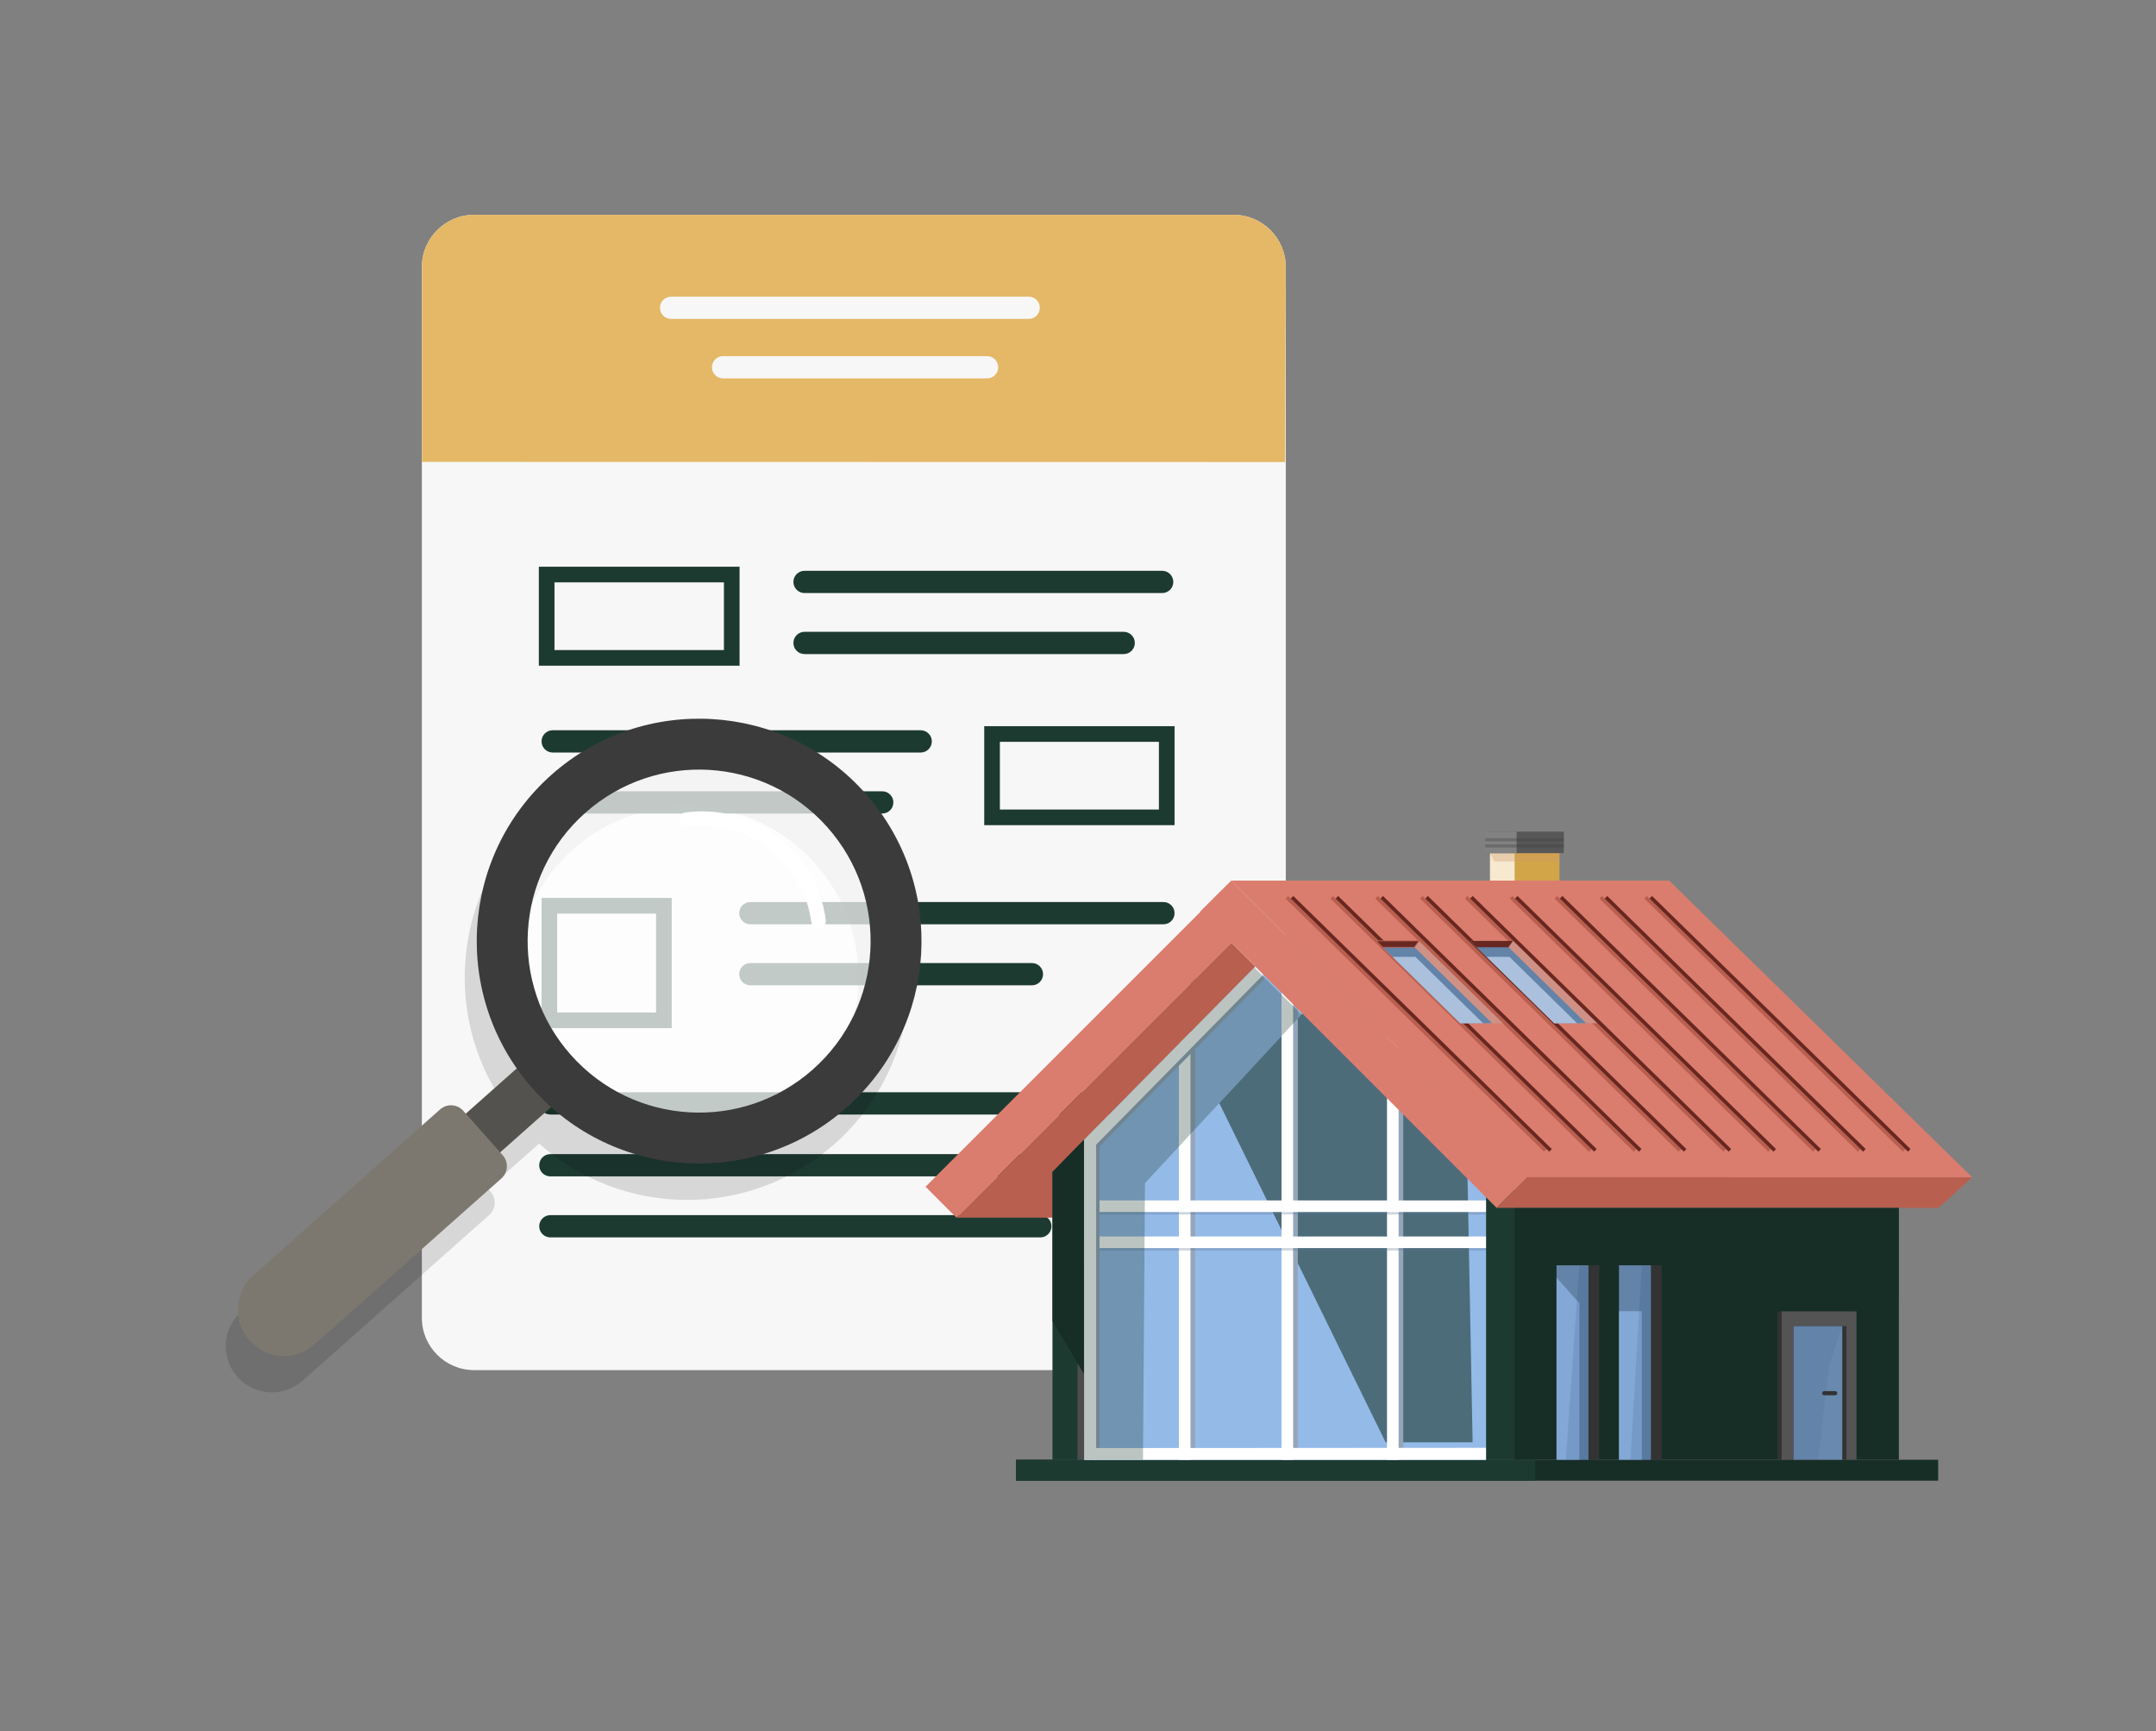 <svg xmlns="http://www.w3.org/2000/svg" xmlns:i="http://ns.adobe.com/AdobeIllustrator/10.0/" viewBox="0 0 2667.38 2141.82"><rect x="0" y="0" width="2667.38" height="2141.82" fill="#808080" stroke="none"/><defs><style> .st0 { fill: #1b4070; } .st0, .st1 { opacity: .13; } .st2 { fill: #7d786f; } .st3 { fill: #545454; } .st1, .st4, .st5, .st6, .st7, .st8 { mix-blend-mode: multiply; } .st9 { fill: #94bae8; } .st10 { fill: #828282; } .st11 { fill: #d8eaff; } .st11, .st12, .st13 { opacity: .6; } .st14, .st12, .st8 { fill: #1d3a31; } .st15 { fill: #da7d6e; } .st16 { opacity: .73; } .st16, .st17 { fill: #fff; } .st18 { fill: #3b3b3b; } .st19 { stroke: #682720; } .st19, .st20 { stroke-width: 4.51px; } .st19, .st20, .st21 { stroke-miterlimit: 10; } .st19, .st22 { fill: #b95f50; } .st23, .st6 { fill: #172e27; } .st24 { fill: #4d4d4d; } .st25 { isolation: isolate; } .st26 { fill: #575757; } .st4 { fill: #3d3d3d; opacity: .33; } .st27 { fill: #cf9186; } .st28 { fill: #95a5ba; } .st29 { fill: #54524e; } .st20 { fill: #d48899; } .st20, .st21 { stroke: #b95f50; } .st5 { fill: #cf9a6c; opacity: .34; } .st6 { opacity: .23; } .st7 { fill: #5a718c; } .st7, .st8 { opacity: .3; } .st30 { fill: #d2a548; } .st31 { fill: #f7f7f7; } .st32, .st21 { fill: #682720; } .st33 { fill: #b0cff5; opacity: .08; } .st34 { fill: #6383a8; } .st35 { fill: #e4b866; } .st13 { fill: #98c2f5; } .st36 { fill: #333; } .st37 { fill: #f7e9d0; } </style></defs><g class="st25"><g id="Layer_8"><path class="st31" d="M1590.03,1630.54c-.09,35.68-29.04,64.55-64.72,64.53l-297.29-.14h-641.41c-35.73,0-64.69-28.96-64.69-64.69V330.43c0-35.73,28.96-64.69,64.69-64.69h939.46c35.73,0,64.69,28.96,64.69,64.69v992.41l-.73,307.7Z"></path><path class="st14" d="M1276.69,1218.9h-348.37c-7.6,0-13.77-6.16-13.77-13.77h0c0-7.6,6.16-13.77,13.77-13.77h348.37c7.6,0,13.77,6.16,13.77,13.77h0c0,7.6-6.16,13.77-13.77,13.77Z"></path><path class="st14" d="M928.32,1115.88h511.06c7.6,0,13.77,6.17,13.77,13.77h0c0,7.6-6.17,13.77-13.77,13.77h-511.06c-7.6,0-13.77-6.17-13.77-13.77h0c0-7.6,6.17-13.77,13.77-13.77Z"></path><path class="st14" d="M831.04,1271.89h-161.05v-161.05h161.05v161.05ZM689.34,1252.54h122.35v-122.35h-122.35v122.35Z"></path><path class="st14" d="M683.76,1006.41h407.74c7.6,0,13.77-6.16,13.77-13.77h0c0-7.6-6.16-13.77-13.77-13.77h-407.74c-7.6,0-13.77,6.16-13.77,13.77h0c0,7.6,6.16,13.77,13.77,13.77Z"></path><path class="st14" d="M683.76,903.39h455.31c7.6,0,13.77,6.17,13.77,13.77h0c0,7.6-6.17,13.77-13.77,13.77h-455.32c-7.6,0-13.77-6.17-13.77-13.77h0c0-7.6,6.17-13.77,13.77-13.77Z" transform="translate(1822.83 1834.31) rotate(-180)"></path><path class="st14" d="M1217.68,898.35h235.46v122.45h-235.46v-122.45ZM1433.8,917.7h-196.76v83.75h196.76v-83.75Z"></path><path class="st14" d="M995.36,809.14h394.87c7.6,0,13.77-6.16,13.77-13.77h0c0-7.6-6.16-13.77-13.77-13.77h-394.87c-7.6,0-13.77,6.16-13.77,13.77h0c0,7.6,6.16,13.77,13.77,13.77Z"></path><path class="st14" d="M995.36,733.66h442.45c7.6,0,13.77-6.16,13.77-13.77h0c0-7.6-6.16-13.77-13.77-13.77h-442.45c-7.6,0-13.77,6.16-13.77,13.77h0c0,7.6,6.16,13.77,13.77,13.77Z"></path><path class="st14" d="M666.65,701.08h248.33v122.45h-248.33v-122.45ZM895.63,720.43h-209.63v83.75h209.63v-83.75Z"></path><path class="st14" d="M1287.08,1530.75h-606.2c-7.6,0-13.77-6.16-13.77-13.77h0c0-7.6,6.16-13.77,13.77-13.77h606.2c7.6,0,13.77,6.16,13.77,13.77h0c0,7.6-6.16,13.77-13.77,13.77Z"></path><path class="st14" d="M680.87,1427.73h768.89c7.6,0,13.77,6.17,13.77,13.77h0c0,7.6-6.17,13.77-13.77,13.77h-768.89c-7.6,0-13.77-6.17-13.77-13.77h0c0-7.6,6.17-13.77,13.77-13.77Z"></path><path class="st14" d="M680.87,1351.21h768.89c7.6,0,13.77,6.17,13.77,13.77h0c0,7.6-6.17,13.77-13.77,13.77h-768.89c-7.6,0-13.77-6.17-13.77-13.77h0c0-7.6,6.17-13.77,13.77-13.77Z"></path><path class="st35" d="M1589.87,571.58l-1067.95-.18v-240.97c0-35.73,28.96-64.69,64.69-64.69h939.46c35.73,0,64.69,28.96,64.69,64.69l-.89,241.14Z"></path><path class="st31" d="M830.26,394.51h442.45c7.6,0,13.77-6.16,13.77-13.77h0c0-7.6-6.16-13.77-13.77-13.77h-442.45c-7.6,0-13.77,6.16-13.77,13.77h0c0,7.6,6.16,13.77,13.77,13.77Z"></path><path class="st31" d="M894.6,468.1h326.63c7.6,0,13.77-6.16,13.77-13.77h0c0-7.6-6.16-13.77-13.77-13.77h-326.63c-7.6,0-13.77,6.16-13.77,13.77h0c0,7.6,6.16,13.77,13.77,13.77Z"></path></g><g id="Layer_14"><rect class="st23" x="1257" y="1805.84" width="1140.87" height="25.87"></rect><rect class="st14" x="1257" y="1805.84" width="642.21" height="25.87"></rect><rect class="st30" x="1873.56" y="1055.42" width="55.79" height="66.2"></rect><rect class="st37" x="1843.36" y="1055.42" width="30.53" height="66.2"></rect><rect class="st26" x="1839.62" y="1028.78" width="95.13" height="26.63"></rect><polygon class="st5" points="1929.36 1065.8 1848.54 1065.8 1843.36 1055.42 1929.36 1055.42 1929.36 1065.8"></polygon><rect class="st10" x="1837.52" y="1028.78" width="38.83" height="26.63"></rect><rect class="st4" x="1837.52" y="1044.48" width="97.24" height="3.91"></rect><rect class="st4" x="1837.52" y="1036.89" width="97.24" height="3.91"></rect><polygon class="st14" points="1873.56 1805.84 1838.44 1805.84 1838.44 1409.93 1873.56 1443.34 1873.56 1805.84"></polygon><polygon class="st9" points="1838.44 1409.93 1589.76 1158.3 1341.08 1409.93 1341.08 1805.84 1838.44 1805.84 1838.44 1409.93"></polygon><polygon class="st9" points="1838.44 1409.93 1589.76 1158.3 1341.08 1409.93 1341.08 1805.84 1838.44 1805.84 1838.44 1409.93"></polygon><polygon class="st12" points="1714.29 1784.24 1508.49 1364.68 1623.82 1240.3 1814.93 1422.21 1821.91 1784.24 1714.29 1784.24"></polygon><rect class="st28" x="1591.29" y="1178.54" width="14.36" height="627.29"></rect><rect class="st17" x="1585.48" y="1178.54" width="14.36" height="627.29"></rect><rect class="st28" x="1721.77" y="1178.54" width="14.36" height="627.29"></rect><rect class="st17" x="1715.97" y="1178.54" width="14.36" height="627.29"></rect><rect class="st28" x="1464.32" y="1178.54" width="14.36" height="627.29"></rect><rect class="st17" x="1458.51" y="1178.54" width="14.36" height="627.29"></rect><rect class="st7" x="1590.11" y="1254.04" width="14.36" height="482.31" transform="translate(3092.48 -102.09) rotate(90)"></rect><rect class="st17" x="1590.11" y="1251.04" width="14.36" height="482.31" transform="translate(3089.48 -105.1) rotate(90)"></rect><rect class="st7" x="1590.11" y="1298.64" width="14.36" height="482.31" transform="translate(3137.09 -57.49) rotate(90)"></rect><rect class="st17" x="1590.11" y="1295.64" width="14.36" height="482.31" transform="translate(3134.08 -60.49) rotate(90)"></rect><polygon class="st28" points="1554.23 1200.71 1342.37 1415.08 1357.42 1421.21 1564.4 1210.78 1554.23 1200.71"></polygon><polygon class="st28" points="1360.36 1805.84 1345.58 1805.84 1345.3 1409.93 1360.36 1410.57 1360.36 1805.84"></polygon><polygon class="st17" points="1356.13 1805.84 1341.36 1805.84 1341.08 1409.93 1356.13 1410.57 1356.13 1805.84"></polygon><polygon class="st17" points="1354.98 1805.84 1354.98 1791.35 1838.44 1791.07 1838.44 1805.84 1354.98 1805.84"></polygon><polygon class="st17" points="1552.94 1195.56 1341.08 1409.93 1356.13 1416.06 1563.11 1205.63 1552.94 1195.56"></polygon><polygon class="st8" points="1414.07 1805.8 1302.33 1805.8 1302.33 1442.02 1549.31 1194.23 1610.18 1255.1 1416.55 1463.58 1414.07 1805.8"></polygon><rect class="st15" x="1088.23" y="1276.87" width="518.46" height="54.05" transform="translate(-527.33 1334.7) rotate(-45)"></rect><polygon class="st22" points="1183.27 1506.3 1341.08 1506.3 1341.08 1409.93 1552.94 1195.56 1523.48 1166.09 1183.27 1506.3"></polygon><rect class="st15" x="1428.17" y="1264.78" width="518.46" height="54.05" transform="translate(1967.13 3398.41) rotate(-135)"></rect><polygon class="st15" points="2440.02 1456.49 1889.81 1456.49 1523.21 1089.39 2065.09 1089.39 2440.02 1456.49"></polygon><line class="st20" x1="2035.87" y1="1110" x2="2355.71" y2="1423.08"></line><line class="st20" x1="1980.39" y1="1110" x2="2300.23" y2="1423.08"></line><line class="st20" x1="1924.91" y1="1110" x2="2244.75" y2="1423.08"></line><line class="st20" x1="1869.43" y1="1110" x2="2189.27" y2="1423.08"></line><line class="st20" x1="1813.95" y1="1110" x2="2133.79" y2="1423.08"></line><line class="st20" x1="1758.47" y1="1110" x2="2078.31" y2="1423.08"></line><line class="st20" x1="1702.99" y1="1110" x2="2022.83" y2="1423.08"></line><line class="st20" x1="1647.51" y1="1110" x2="1967.35" y2="1423.08"></line><line class="st20" x1="1592.03" y1="1110" x2="1911.87" y2="1423.08"></line><line class="st19" x1="2042.31" y1="1110" x2="2362.15" y2="1423.08"></line><line class="st19" x1="1986.83" y1="1110" x2="2306.67" y2="1423.08"></line><line class="st19" x1="1931.35" y1="1110" x2="2251.19" y2="1423.08"></line><line class="st19" x1="1875.87" y1="1110" x2="2195.71" y2="1423.08"></line><line class="st19" x1="1820.39" y1="1110" x2="2140.24" y2="1423.08"></line><line class="st19" x1="1764.92" y1="1110" x2="2084.76" y2="1423.08"></line><line class="st19" x1="1709.44" y1="1110" x2="2029.28" y2="1423.08"></line><line class="st19" x1="1653.96" y1="1110" x2="1973.8" y2="1423.08"></line><line class="st19" x1="1598.48" y1="1110" x2="1918.32" y2="1423.08"></line><polygon class="st22" points="1851.6 1494.21 2398.48 1494.21 2439.95 1456.49 1889.57 1456.24 1851.6 1494.21"></polygon><polygon class="st14" points="1302.15 1805.84 1341.08 1805.84 1341.08 1409.93 1302.15 1449.79 1302.15 1805.84"></polygon><polygon class="st24" points="1333.12 1805.84 1341.08 1805.84 1341.08 1409.93 1333.12 1443.34 1333.12 1805.84"></polygon><polygon class="st23" points="1302.15 1634.31 1341.08 1699.82 1341.08 1409.93 1302.15 1449.79 1302.15 1634.31"></polygon><rect class="st23" x="1873.56" y="1494.21" width="475.7" height="311.63"></rect><rect class="st36" x="2199.1" y="1622.31" width="92.5" height="183.53"></rect><rect class="st3" x="2204.3" y="1622.31" width="92.5" height="183.53"></rect><rect class="st36" x="2219" y="1640.52" width="65.37" height="165.32"></rect><rect class="st34" x="2219" y="1640.52" width="60.19" height="165.32"></rect><polygon class="st33" points="2249.09 1805.84 2279.19 1805.84 2279.19 1640.52 2263.08 1688.26 2249.09 1805.84"></polygon><path class="st36" d="M2256.91,1726.08h13.52c1.42,0,2.57-1.15,2.57-2.57h0c0-1.42-1.15-2.57-2.57-2.57h-13.52c-1.42,0-2.57,1.15-2.57,2.57h0c0,1.42,1.15,2.57,2.57,2.57Z"></path><polygon class="st6" points="2349.26 1607.88 1968.54 1607.88 1873.56 1494.21 2349.26 1494.21 2349.26 1607.88"></polygon><rect class="st36" x="1925.73" y="1565.28" width="52.86" height="240.55"></rect><rect class="st34" x="1925.73" y="1565.28" width="39.46" height="240.55"></rect><polygon class="st13" points="1953.95 1805.84 1925.73 1805.84 1925.73 1580.49 1953.95 1612.18 1953.95 1805.84"></polygon><polygon class="st0" points="1965.19 1805.84 1937.18 1805.84 1953.95 1565.28 1965.19 1565.28 1965.19 1805.84"></polygon><rect class="st36" x="2002.99" y="1565.28" width="52.86" height="240.55"></rect><rect class="st34" x="2002.99" y="1565.28" width="39.46" height="240.55"></rect><rect class="st13" x="2002.99" y="1622.03" width="28.22" height="183.81"></rect><polygon class="st0" points="2042.45 1805.84 2017.1 1805.84 2031.22 1565.28 2042.45 1565.28 2042.45 1805.84"></polygon><polygon class="st27" points="1859.43 1265.85 1806.56 1265.85 1702.64 1163.99 1755.5 1163.99 1859.43 1265.85"></polygon><polygon class="st34" points="1846.03 1265.85 1806.56 1265.85 1702.64 1163.99 1742.1 1163.99 1846.03 1265.85"></polygon><polygon class="st11" points="1834.79 1265.85 1806.56 1265.85 1722.89 1183.66 1751.11 1183.66 1834.79 1265.85"></polygon><polygon class="st21" points="1755.5 1163.99 1749.98 1171.78 1710.52 1171.78 1702.64 1163.99 1755.5 1163.99"></polygon><polygon class="st27" points="1975.77 1265.85 1922.9 1265.85 1818.98 1163.99 1871.84 1163.99 1975.77 1265.85"></polygon><polygon class="st34" points="1962.36 1265.85 1922.9 1265.85 1818.98 1163.99 1858.44 1163.99 1962.36 1265.85"></polygon><polygon class="st11" points="1951.13 1265.85 1922.9 1265.85 1839.23 1183.66 1867.45 1183.66 1951.13 1265.85"></polygon><polygon class="st32" points="1871.84 1163.99 1866.32 1171.78 1826.86 1171.78 1818.98 1163.99 1871.84 1163.99"></polygon></g><g id="Layer_3"><g><path class="st1" d="M293.67,1703.34c20.94,23.58,57.04,25.72,80.62,4.78l39.51-35.09,191.38-169.95c8.48-7.53,9.25-20.52,1.72-29.01l-3.02-3.4,63.08-56.02c102.74,91.79,260.2,94.07,365.71.37,113.61-100.89,123.93-274.79,23.03-388.4-100.89-113.62-274.79-123.93-388.4-23.03-105.51,93.7-121.87,250.33-42.86,363.19l-63.08,56.02-16.66-18.76-154.41,137.12-91.85,81.57c-23.58,20.94-25.72,57.04-4.78,80.62ZM691.36,1350.19c-77.81-87.62-69.85-221.71,17.76-299.52,87.62-77.81,221.72-69.85,299.52,17.76,77.8,87.62,69.85,221.72-17.76,299.52-87.62,77.81-221.72,69.85-299.52-17.76Z"></path><rect class="st29" x="544.84" y="1337.33" width="178.19" height="64.03" transform="translate(-749.33 766.38) rotate(-41.61)"></rect><path class="st2" d="M622.02,1429.16c7.44,8.38,6.68,21.21-1.7,28.66l-231.08,205.2c-23.58,20.94-59.68,18.8-80.62-4.78h0c-20.94-23.58-18.8-59.68,4.78-80.62l231.08-205.2c8.38-7.44,21.21-6.68,28.66,1.7l48.88,55.05Z"></path><circle class="st16" cx="867.47" cy="1163.61" r="219.2" transform="translate(-568.72 954.21) rotate(-45)"></circle><g><path class="st18" d="M682.26,958.49c-113.61,100.89-123.93,274.79-23.03,388.4,100.89,113.61,274.79,123.93,388.4,23.03,113.62-100.89,123.93-274.79,23.03-388.4-100.89-113.62-274.79-123.93-388.4-23.03ZM1005.83,1322.85c-87.62,77.81-221.72,69.85-299.52-17.76-77.81-87.61-69.85-221.71,17.76-299.52,87.61-77.8,221.72-69.85,299.52,17.76,77.8,87.62,69.85,221.72-17.76,299.52Z"></path><path class="st17" d="M1007.15,1146.37c-1.84-1.41-3.15-3.52-3.48-6-4.83-36.16-23.45-68.27-52.43-90.43-28.98-22.15-64.86-31.7-101.02-26.87-4.97.66-9.52-2.82-10.19-7.79-.66-4.96,2.82-9.53,7.79-10.19,40.96-5.47,81.6,5.34,114.43,30.43,32.83,25.1,53.93,61.48,59.39,102.44.66,4.96-2.82,9.53-7.79,10.19-2.48.33-4.86-.37-6.71-1.78Z"></path></g></g></g></g></svg>